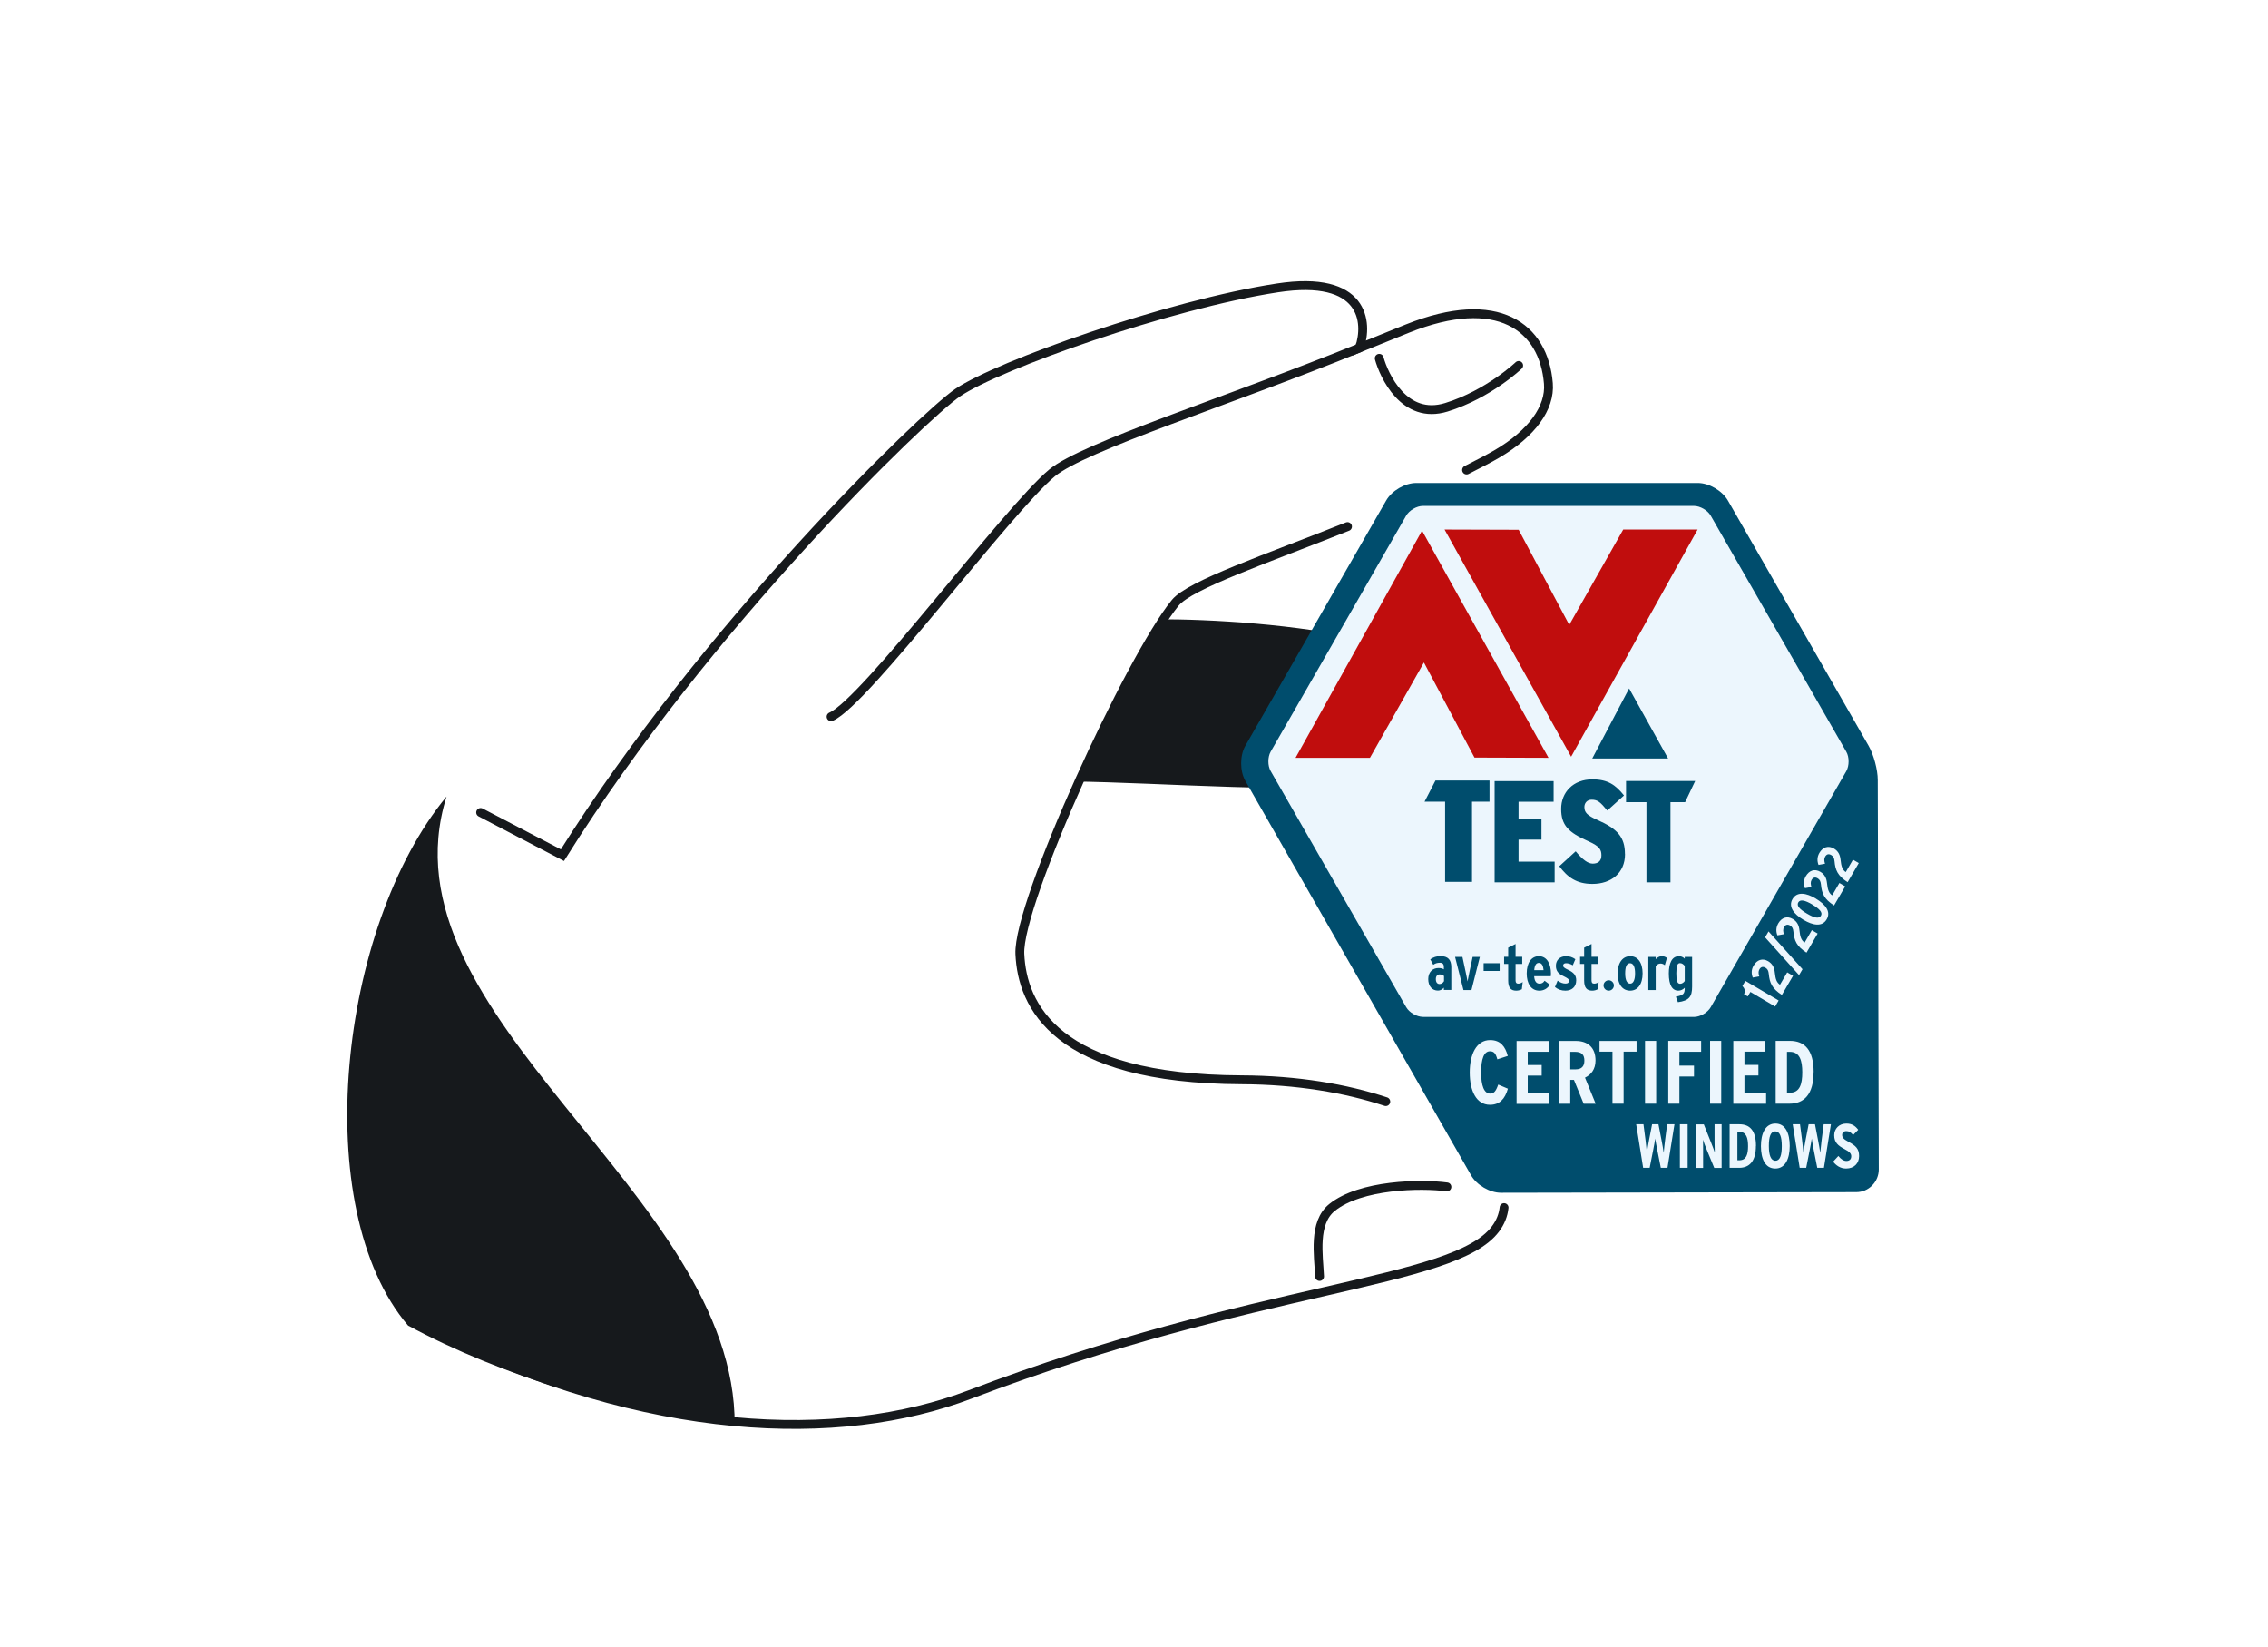 <svg width="584" height="424" viewBox="0 0 584 424" fill="none" xmlns="http://www.w3.org/2000/svg">
<rect width="584" height="424" fill="white"/>
<path d="M384.975 186.959C384.563 164.696 326.578 159.316 297.636 159.409L256.014 202.598C277.106 196.243 385.489 214.788 384.975 186.959Z" fill="#16191C"/>
<path d="M239.893 362.721C207.447 375.819 144.823 362.721 105.083 341.239C79.33 311.028 87.218 238.64 114.988 205.045L144.823 220.146C181.812 161.101 237.801 107.026 246.625 101.06C257.102 93.978 300.928 78.402 328.935 74.115C351.341 70.685 352.347 82.992 350.049 89.574C354.839 87.629 359.042 85.931 362.421 84.578C385.681 75.271 397.506 84.161 398.703 98.702C400.77 123.813 311.156 144.73 302.632 155.161C290.928 169.485 262.002 232.415 262.607 245.589C263.212 258.763 271.681 277.777 319.697 277.971C367.714 278.166 395.817 302.079 385.071 316.375C374.326 330.67 324.851 328.422 239.893 362.721Z" fill="white"/>
<path d="M105.083 341.239C79.33 311.028 87.218 238.64 114.988 205.045C97.159 261.999 189.57 306.946 189.175 366.931C160.497 363.841 128.736 354.025 105.083 341.239Z" fill="#16191C"/>
<path d="M387.293 310.871C387.09 312.806 386.36 314.659 385.071 316.375C374.326 330.67 323.827 330.778 249.813 358.96C216.09 371.801 166.975 370.062 111.75 343.019M123.763 209.153L144.822 220.146C181.811 161.101 237.801 107.026 246.625 101.06C257.101 93.978 300.927 78.402 328.935 74.115C351.341 70.685 352.346 82.992 350.048 89.574C354.838 87.629 359.041 85.931 362.421 84.579C385.68 75.271 397.505 84.161 398.702 98.702C399.223 105.026 394.362 111.599 385.579 116.776C383.716 117.873 380.908 119.35 377.639 120.995M356.837 283.588C346.562 280.196 334.015 278.029 319.697 277.971C271.68 277.777 263.212 258.763 262.607 245.589C262.001 232.415 290.928 169.485 302.631 155.161C306.425 150.518 326.287 143.797 346.978 135.553" stroke="#16191C" stroke-width="2.28" stroke-linecap="round"/>
<path d="M350.047 89.573C316.414 103.233 279.05 114.951 270.885 121.749C259.265 131.422 222.761 180.72 214.003 184.498M355.147 92.236C356.347 96.581 361.562 108.222 372.448 104.841C383.335 101.461 391.053 94.08 391.053 94.08M372.57 305.546C365.912 304.649 350.345 304.901 342.98 310.854C338.1 314.798 339.529 323.065 339.783 328.602" stroke="#16191C" stroke-width="2.28" stroke-linecap="round"/>
<g clip-path="url(#clip0_934_23766)">
<path d="M437.166 124.331L364.693 124.331C361.784 124.331 358.389 126.301 356.935 128.841L320.688 191.955C319.233 194.474 319.233 198.436 320.648 200.975L378.776 302.523C380.21 305.062 383.604 307.053 386.494 307.053L477.979 306.891C479.535 306.891 480.989 306.281 482.08 305.164C483.171 304.067 483.777 302.584 483.777 301.04L483.515 200.792C483.515 198.151 482.464 194.271 481.151 191.976L444.925 128.841C443.47 126.322 440.076 124.331 437.166 124.331Z" fill="#004D6D"/>
<path d="M366.39 261.774C364.814 261.774 362.874 260.657 362.086 259.275L327.193 198.497C326.405 197.136 326.405 194.881 327.193 193.499L362.086 132.741C362.874 131.36 364.814 130.242 366.39 130.242L436.196 130.242C437.771 130.242 439.711 131.36 440.499 132.741L475.412 193.52C476.2 194.881 476.2 197.136 475.412 198.517L440.499 259.296C439.711 260.677 437.771 261.794 436.196 261.794L366.39 261.794L366.39 261.774ZM457.976 257.549L449.429 252.511L448.662 253.831C449.187 254.38 449.49 255.05 449.086 255.944L450.035 256.513L450.722 255.355L457.087 259.113L457.976 257.589L457.976 257.549ZM461.693 251.191L460.198 250.317L458.339 253.506C457.45 252.897 457.188 252.044 457.006 250.358C456.885 249.18 456.481 248.164 455.309 247.453C453.814 246.579 452.42 247.087 451.551 248.57C450.924 249.626 450.945 250.662 451.329 251.658L453.005 251.353C452.783 250.683 452.723 250.073 453.046 249.525C453.41 248.895 453.955 248.733 454.622 249.139C455.127 249.444 455.369 249.87 455.45 250.723C455.672 253.019 456.279 254.481 458.824 256.127L461.693 251.211L461.693 251.191ZM455.39 239.774L454.501 241.298L463.249 251.028L464.138 249.505L455.39 239.774ZM468.038 240.323L466.542 239.449L464.684 242.638C463.795 242.029 463.532 241.176 463.35 239.49C463.229 238.312 462.825 237.276 461.653 236.585C460.158 235.711 458.764 236.219 457.895 237.702C457.289 238.759 457.289 239.795 457.673 240.79L459.35 240.485C459.127 239.815 459.067 239.205 459.39 238.657C459.754 238.027 460.299 237.865 460.966 238.271C461.471 238.576 461.714 239.002 461.794 239.835C462.017 242.131 462.603 243.593 465.169 245.239L468.038 240.323ZM467.553 231.303C465.108 229.861 462.744 229.435 461.572 231.425C460.4 233.416 461.916 235.326 464.381 236.788C466.825 238.23 469.189 238.657 470.361 236.666C471.533 234.675 470.018 232.786 467.553 231.324L467.553 231.303ZM466.664 232.868C468.583 234.005 469.371 234.919 468.886 235.732C468.401 236.565 467.189 236.321 465.27 235.183C463.35 234.046 462.562 233.132 463.047 232.299C463.532 231.486 464.744 231.71 466.664 232.847L466.664 232.868ZM475.129 228.175L473.634 227.302L471.775 230.491C470.907 229.881 470.624 229.028 470.442 227.342C470.321 226.164 469.917 225.128 468.745 224.437C467.25 223.564 465.855 224.072 464.987 225.555C464.381 226.611 464.381 227.647 464.764 228.642L466.441 228.338C466.219 227.667 466.159 227.058 466.482 226.509C466.845 225.88 467.391 225.717 468.058 226.123C468.563 226.428 468.805 226.855 468.886 227.688C469.108 229.983 469.694 231.446 472.26 233.091L475.129 228.175ZM478.625 222.183L477.129 221.309L475.271 224.498C474.382 223.889 474.119 223.036 473.937 221.35C473.816 220.171 473.412 219.135 472.24 218.445C470.745 217.571 469.351 218.079 468.482 219.562C467.876 220.618 467.876 221.654 468.26 222.65L469.937 222.345C469.714 221.675 469.654 221.065 469.977 220.517C470.341 219.887 470.886 219.725 471.553 220.131C472.058 220.436 472.301 220.862 472.381 221.695C472.583 223.99 473.19 225.453 475.756 227.098L478.625 222.183ZM388.271 280.26L385.786 279.203C385.18 280.95 384.674 281.519 383.705 281.519C382.149 281.519 381.381 279.488 381.381 276.055C381.381 272.622 382.109 270.631 383.664 270.631C384.715 270.631 385.159 271.24 385.563 272.703L388.251 271.829C387.624 269.493 386.432 267.746 383.705 267.746C380.149 267.746 378.452 271.443 378.452 276.095C378.452 280.747 380.108 284.404 383.664 284.404C386.129 284.404 387.523 282.921 388.271 280.28L388.271 280.26ZM398.959 284.139L398.959 281.377L393.383 281.377L393.383 276.887L396.979 276.887L396.979 274.165L393.383 274.165L393.383 270.753L398.757 270.753L398.757 267.99L390.514 267.99L390.514 284.16L398.959 284.16L398.959 284.139ZM410.879 284.139L408.132 277.416C409.687 276.684 410.839 275.262 410.839 273.008C410.839 269.656 408.839 267.97 405.727 267.97L401.464 267.97L401.464 284.139L404.333 284.139L404.333 278.005L405.283 278.005L407.788 284.139L410.92 284.139L410.879 284.139ZM407.97 273.048C407.97 274.531 407.202 275.283 405.748 275.283L404.333 275.283L404.333 270.773L405.586 270.773C407.303 270.773 407.97 271.586 407.97 273.028L407.97 273.048ZM421.406 270.732L421.406 267.97L411.87 267.97L411.87 270.732L415.203 270.732L415.203 284.119L418.072 284.119L418.072 270.732L421.406 270.732ZM426.457 284.119L426.457 267.949L423.588 267.949L423.588 284.119L426.457 284.119ZM438.034 270.753L438.034 267.949L429.568 267.949L429.568 284.119L432.437 284.119L432.437 277.131L436.196 277.131L436.196 274.328L432.437 274.328L432.437 270.753L438.034 270.753ZM443.206 284.119L443.206 267.949L440.337 267.949L440.337 284.119L443.206 284.119ZM454.763 284.119L454.763 281.357L449.187 281.357L449.187 276.867L452.783 276.867L452.783 274.145L449.187 274.145L449.187 270.732L454.561 270.732L454.561 267.97L446.318 267.97L446.318 284.139L454.763 284.139L454.763 284.119ZM467.007 276.014C467.007 270.326 464.724 267.949 460.865 267.949L457.228 267.949L457.228 284.119L460.784 284.119C464.542 284.119 466.987 281.702 466.987 276.014L467.007 276.014ZM464.077 276.055C464.077 279.041 463.451 281.296 460.885 281.296L460.138 281.296L460.138 270.773L460.885 270.773C463.451 270.773 464.077 273.089 464.077 276.055ZM431.144 289.421L429.286 289.421L428.74 293.606C428.619 294.418 428.477 296.003 428.397 296.775C428.296 296.003 428.013 294.418 427.851 293.606L427.043 289.421L425.406 289.421L424.598 293.606C424.437 294.418 424.174 296.003 424.073 296.775C423.992 296.003 423.83 294.418 423.729 293.606L423.184 289.421L421.305 289.421L423.103 300.634L424.78 300.634L425.709 295.921C425.932 294.825 426.093 293.89 426.215 293.098C426.336 293.87 426.477 294.825 426.72 295.921L427.649 300.634L429.366 300.634L431.165 289.421L431.144 289.421ZM434.559 300.634L434.559 289.421L432.559 289.421L432.559 300.634L434.559 300.634ZM443.307 300.634L443.307 289.421L441.489 289.421L441.489 294.073C441.489 294.784 441.529 296.003 441.55 296.693C441.348 296.064 440.944 295.028 440.681 294.357L438.721 289.441L436.721 289.441L436.721 300.655L438.539 300.655L438.539 295.921C438.539 295.21 438.539 294.053 438.499 293.382C438.701 294.032 439.065 294.946 439.347 295.657L441.408 300.655L443.328 300.655L443.307 300.634ZM452.157 295.007C452.157 291.066 450.581 289.421 447.894 289.421L445.368 289.421L445.368 300.634L447.833 300.634C450.44 300.634 452.137 298.948 452.137 295.007L452.157 295.007ZM450.116 295.048C450.116 297.12 449.692 298.684 447.894 298.684L447.368 298.684L447.368 291.371L447.894 291.371C449.672 291.371 450.116 292.976 450.116 295.048ZM460.845 295.007C460.845 291.777 459.754 289.238 457.168 289.238C454.581 289.238 453.43 291.798 453.43 295.048C453.43 298.298 454.521 300.817 457.127 300.817C459.734 300.817 460.845 298.258 460.845 295.007ZM458.804 295.048C458.804 297.425 458.339 298.806 457.168 298.806C455.996 298.806 455.47 297.404 455.47 295.007C455.47 292.61 455.935 291.249 457.127 291.249C458.319 291.249 458.804 292.651 458.804 295.048ZM471.452 289.421L469.593 289.421L469.048 293.606C468.947 294.418 468.785 296.003 468.704 296.775C468.603 296.003 468.32 294.418 468.159 293.606L467.351 289.421L465.714 289.421L464.906 293.606C464.744 294.418 464.482 296.003 464.381 296.775C464.3 296.003 464.138 294.418 464.037 293.606L463.492 289.421L461.613 289.421L463.411 300.634L465.088 300.634L466.017 295.921C466.239 294.825 466.401 293.89 466.522 293.098C466.623 293.87 466.785 294.825 467.007 295.921L467.936 300.634L469.654 300.634L471.452 289.421ZM478.705 297.608C478.705 295.718 477.857 294.946 475.937 293.91C474.725 293.26 474.341 292.834 474.341 292.163C474.341 291.595 474.766 291.188 475.392 291.188C476.16 291.188 476.503 291.452 477.17 292.184L478.483 290.843C477.695 289.807 476.826 289.238 475.432 289.238C473.553 289.238 472.301 290.579 472.301 292.245C472.301 294.114 473.311 294.946 474.968 295.82C476.281 296.49 476.685 296.998 476.685 297.648C476.685 298.4 476.261 298.867 475.432 298.867C474.766 298.867 474.038 298.44 473.371 297.587L472.018 299.05C472.786 300.005 473.836 300.817 475.351 300.817C477.433 300.817 478.705 299.476 478.705 297.608Z" fill="#ECF6FD"/>
<path d="M379.665 195.022L398.738 195.083L366.168 136.6L333.599 195.083L352.753 195.083L366.653 170.544L379.665 195.002L379.665 195.022ZM391.04 136.376L371.967 136.316L404.557 194.799L437.126 136.316L417.972 136.316L404.072 160.855L391.06 136.397L391.04 136.376Z" fill="#C00D0D"/>
<path d="M419.487 177.227L429.529 195.266L409.991 195.266L419.487 177.227ZM383.544 206.378L383.544 200.933L369.623 200.933L366.815 206.378L372.108 206.378L372.108 227.016L379.038 227.016L379.038 206.378L383.544 206.378ZM400.314 227.138L400.314 221.816L391.02 221.816L391.02 216.148L396.919 216.148L396.919 210.867L391.02 210.867L391.02 206.398L400.051 206.398L400.051 201.076L384.857 201.076L384.857 227.138L400.314 227.138ZM418.417 219.866C418.417 215.519 416.497 213.345 411.264 211.05C408.638 209.892 407.971 209.12 407.971 207.739C407.971 206.764 408.638 205.87 409.83 205.87C411.466 205.87 412.093 206.54 413.871 208.653L418.174 204.773C416.032 202.091 414.032 200.629 410.032 200.629C405.062 200.629 401.99 203.981 401.99 208.226C401.99 212.472 403.869 214.3 409.022 216.575C411.951 217.875 412.355 218.769 412.355 220.232C412.355 221.694 411.426 222.324 410.133 222.324C408.84 222.324 407.466 221.247 405.728 219.155L401.506 222.994C403.647 225.858 405.991 227.544 410.032 227.544C414.84 227.544 418.437 224.761 418.437 219.866L418.417 219.866ZM433.913 206.499L436.499 201.055L418.699 201.055L418.699 206.499L423.953 206.499L423.953 227.138L430.135 227.138L430.135 206.499L433.893 206.499L433.913 206.499ZM373.704 254.846L373.704 248.975C373.704 247.107 372.876 246.132 370.916 246.132C369.886 246.132 369.078 246.416 368.29 246.964L369.057 248.366C369.583 248 370.068 247.838 370.775 247.838C371.543 247.838 371.785 248.285 371.785 248.894L371.785 249.544C371.421 249.321 371.098 249.199 370.371 249.199C368.876 249.199 367.764 250.296 367.764 252.043C367.764 253.871 368.775 255.009 370.27 255.009C370.815 255.009 371.401 254.745 371.785 254.257L371.785 254.846L373.684 254.846L373.704 254.846ZM371.805 252.612C371.563 253.018 371.138 253.323 370.694 253.323C370.068 253.323 369.724 252.855 369.724 252.023C369.724 251.312 370.108 250.844 370.654 250.844C371.24 250.844 371.502 250.987 371.825 251.251L371.825 252.612L371.805 252.612ZM381.079 246.335L379.2 246.335L378.412 250.011C378.291 250.641 377.968 252.205 377.887 252.652C377.806 252.205 377.523 250.702 377.361 250.011L376.573 246.335L374.674 246.335L376.836 254.866L378.897 254.866L381.059 246.335L381.079 246.335ZM386.15 249.951L386.15 247.96L382.029 247.96L382.029 249.951L386.15 249.951ZM392.07 252.815C391.706 253.099 391.302 253.221 390.939 253.221C390.494 253.221 390.252 253.018 390.252 252.368L390.252 248.143L391.969 248.143L391.969 246.314L390.252 246.314L390.252 243.003L388.353 243.958L388.353 246.314L387.302 246.314L387.302 248.143L388.353 248.143L388.353 252.409C388.353 254.277 389.04 255.029 390.413 255.029C390.979 255.029 391.444 254.887 391.868 254.663L392.09 252.815L392.07 252.815ZM399.364 250.601C399.364 248.265 398.394 246.152 396.252 246.152C394.414 246.152 393.121 247.736 393.121 250.601C393.121 253.221 394.272 255.029 396.374 255.029C397.485 255.029 398.455 254.521 399.081 253.485L397.727 252.469C397.364 252.977 397.081 253.221 396.394 253.221C395.646 253.221 395.121 252.632 395.04 251.312L399.324 251.312C399.324 251.088 399.364 250.824 399.364 250.601ZM397.465 249.747L395.06 249.747C395.161 248.488 395.545 247.879 396.252 247.879C397.081 247.879 397.364 248.711 397.465 249.747ZM405.87 252.368C405.87 251.027 405.163 250.337 403.91 249.727C402.738 249.179 402.496 248.935 402.496 248.549C402.496 248.204 402.778 247.96 403.203 247.96C403.809 247.96 404.253 248.082 404.981 248.488L405.647 246.924C404.88 246.396 404.152 246.152 403.263 246.152C401.748 246.152 400.637 247.086 400.637 248.61C400.637 249.93 401.243 250.641 402.475 251.23C403.667 251.819 404.011 252.043 404.011 252.51C404.011 252.937 403.728 253.201 403.122 253.201C402.435 253.201 401.788 252.957 401.081 252.449L400.394 254.095C401.182 254.724 402.031 255.029 403.082 255.029C404.698 255.029 405.87 254.095 405.87 252.348L405.87 252.368ZM411.628 252.815C411.264 253.099 410.86 253.221 410.497 253.221C410.052 253.221 409.81 253.018 409.81 252.368L409.81 248.143L411.527 248.143L411.527 246.314L409.81 246.314L409.81 243.003L407.91 243.958L407.91 246.314L406.86 246.314L406.86 248.143L407.91 248.143L407.91 252.409C407.91 254.277 408.597 255.029 409.971 255.029C410.537 255.029 411.002 254.887 411.426 254.663L411.648 252.815L411.628 252.815ZM415.568 253.688C415.568 252.957 414.962 252.348 414.234 252.348C413.507 252.348 412.901 252.957 412.901 253.688C412.901 254.42 413.507 255.029 414.234 255.029C414.962 255.029 415.568 254.42 415.568 253.688ZM422.963 250.58C422.963 247.696 421.649 246.152 419.77 246.152C417.891 246.152 416.538 247.736 416.538 250.621C416.538 253.505 417.851 255.029 419.75 255.029C421.649 255.029 422.963 253.445 422.963 250.58ZM421.023 250.621C421.023 252.043 420.659 253.221 419.77 253.221C418.881 253.221 418.477 252.185 418.477 250.58C418.477 248.975 418.821 247.96 419.73 247.96C420.639 247.96 421.023 249.036 421.023 250.601L421.023 250.621ZM429.226 246.599C428.822 246.314 428.458 246.152 427.892 246.152C427.266 246.152 426.66 246.538 426.337 246.924L426.337 246.335L424.437 246.335L424.437 254.866L426.337 254.866L426.337 248.772C426.66 248.305 427.064 248.041 427.569 248.041C428.014 248.041 428.357 248.204 428.68 248.468L429.226 246.599ZM435.711 253.993L435.711 246.335L433.812 246.335L433.812 246.802C433.449 246.416 432.903 246.152 432.337 246.152C430.479 246.152 429.711 248 429.711 250.601C429.711 253.607 430.6 255.029 432.176 255.029C432.782 255.029 433.388 254.724 433.812 254.277C433.812 255.821 433.529 256.187 431.529 256.573L432.055 257.995C434.964 257.609 435.711 256.532 435.711 253.993ZM433.812 252.551C433.59 252.896 433.105 253.262 432.64 253.262C431.852 253.262 431.65 252.409 431.65 250.54C431.65 248.569 431.933 247.939 432.6 247.939C433.125 247.939 433.55 248.305 433.812 248.671L433.812 252.53L433.812 252.551Z" fill="#004D6D"/>
</g>
<defs>
<clipPath id="clip0_934_23766">
<rect width="164.201" height="182.702" fill="white" transform="translate(319.596 124.33)"/>
</clipPath>
</defs>
</svg>
